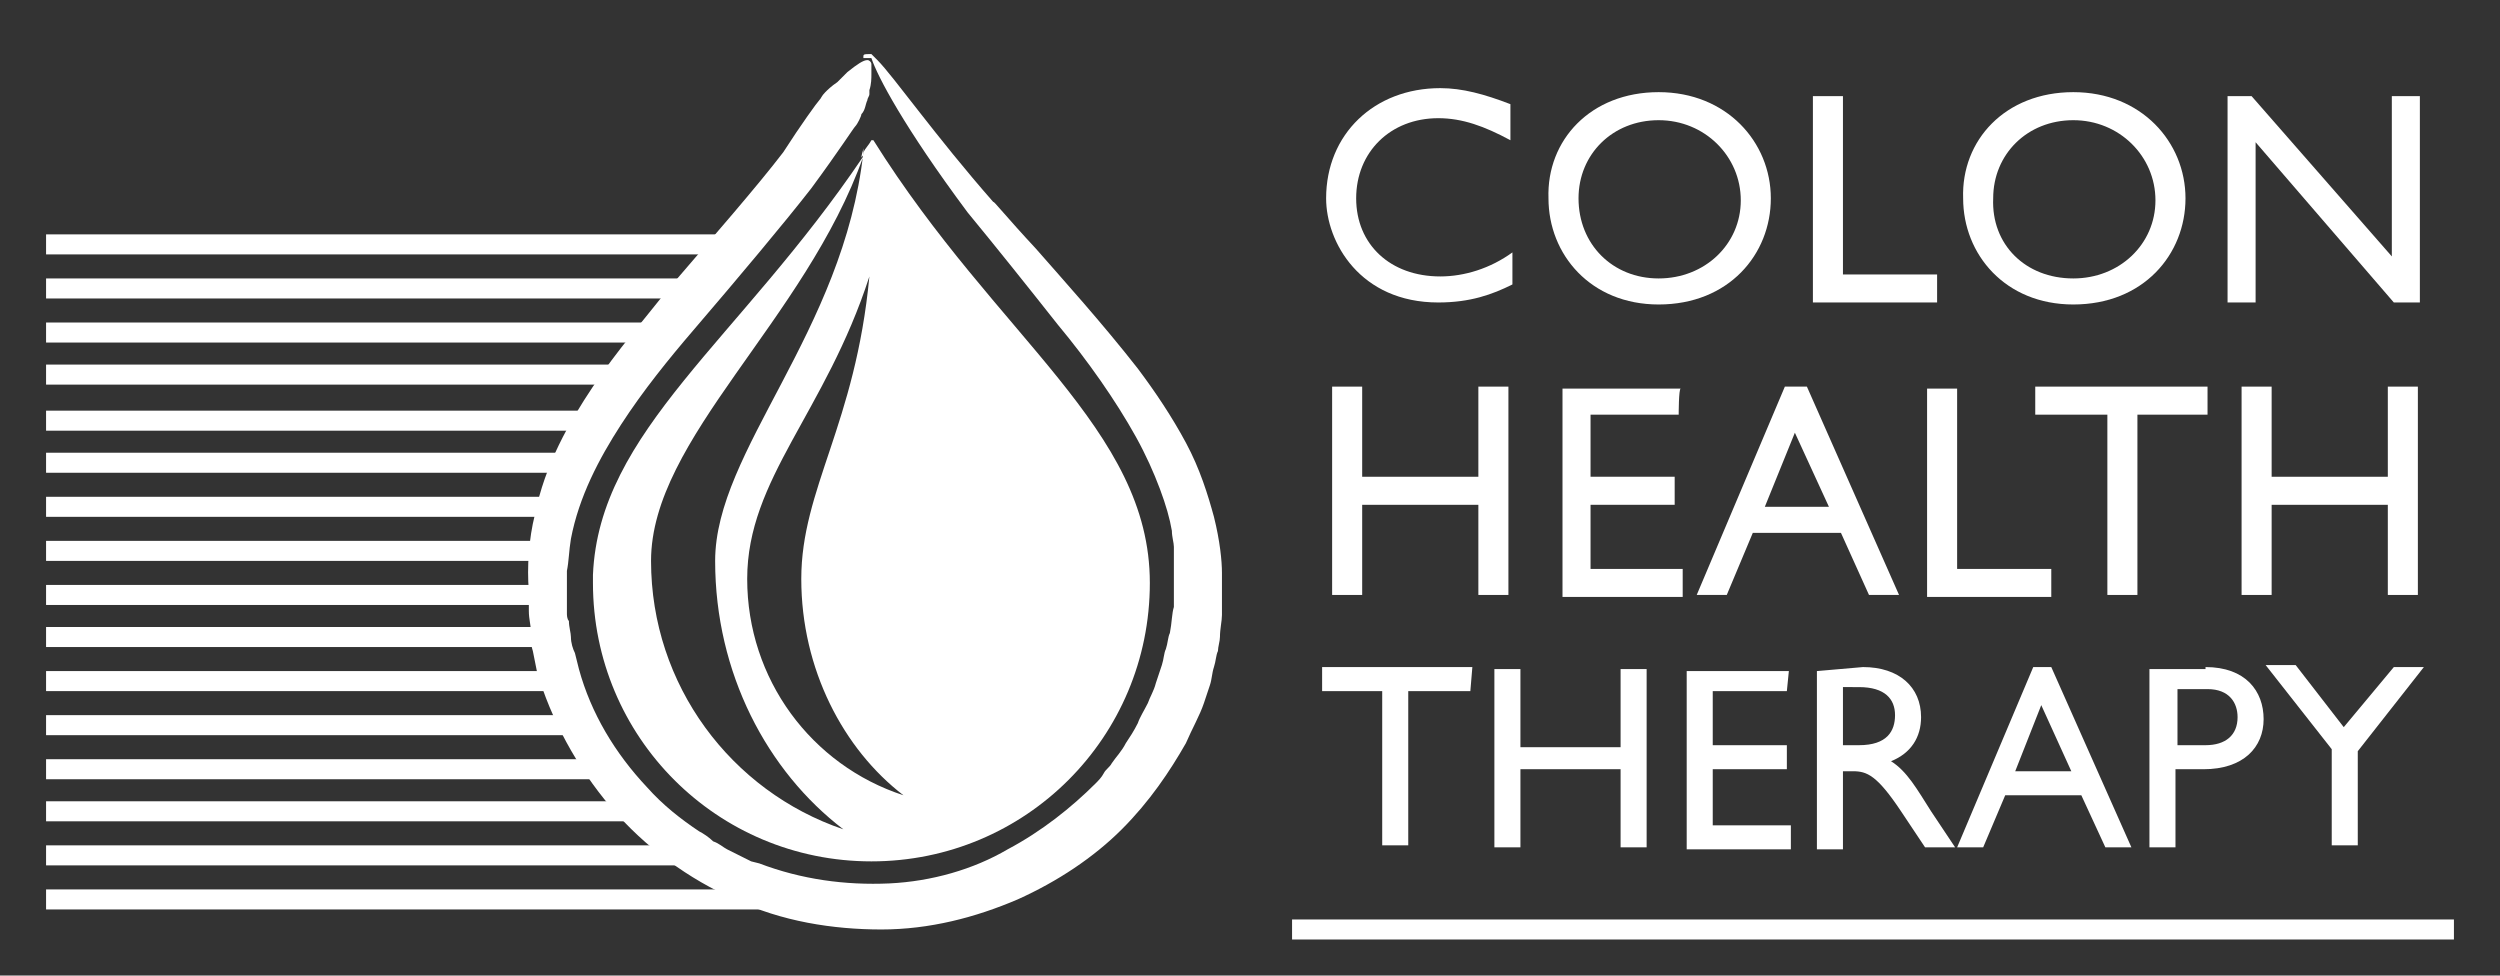 <?xml version="1.0" encoding="utf-8"?>
<!-- Generator: Adobe Illustrator 22.0.0, SVG Export Plug-In . SVG Version: 6.00 Build 0)  -->
<svg version="1.1" id="Capa_1" xmlns="http://www.w3.org/2000/svg" xmlns:xlink="http://www.w3.org/1999/xlink" x="0px" y="0px"
	 viewBox="0 0 124.8 48.7" style="enable-background:new 0 0 124.8 48.7;" xml:space="preserve">
<rect x="0" y="0" width="124.8" height="48.7" fill="#333333" stroke="none"/>
<style type="text/css">
	.st0{fill:#FFFFFF;}
	.st1{fill:none;stroke:#FFFFFF;}
</style>
<g>
	<g>
		<path class="st0" d="M75.4,7c-1.3-0.7-2.4-1.1-3.6-1.1c-2.4,0-4.1,1.7-4.1,4c0,2.3,1.7,3.9,4.2,3.9c1.2,0,2.5-0.4,3.6-1.2v1.6
			c-1,0.5-2.1,0.9-3.7,0.9c-3.9,0-5.6-3-5.6-5.2c0-3.2,2.4-5.5,5.7-5.5c1.1,0,2.2,0.3,3.5,0.8C75.4,5.4,75.4,7,75.4,7z"/>
		<path class="st0" d="M82.8,4.6c3.4,0,5.6,2.5,5.6,5.3c0,2.8-2.1,5.3-5.6,5.3c-3.4,0-5.5-2.5-5.5-5.3C77.2,7,79.4,4.6,82.8,4.6z
			 M82.8,13.9c2.3,0,4.1-1.7,4.1-3.9S85.1,6,82.8,6c-2.3,0-4,1.7-4,3.9C78.8,12.2,80.5,13.9,82.8,13.9z"/>
		<path class="st0" d="M92,13.7h4.7v1.4h-6.2V4.8H92C92,4.8,92,13.7,92,13.7z"/>
		<path class="st0" d="M103.5,4.6c3.4,0,5.6,2.5,5.6,5.3c0,2.8-2.1,5.3-5.6,5.3c-3.4,0-5.5-2.5-5.5-5.3C97.9,7,100.1,4.6,103.5,4.6z
			 M103.5,13.9c2.3,0,4.1-1.7,4.1-3.9S105.8,6,103.5,6c-2.3,0-4,1.7-4,3.9C99.4,12.2,101.1,13.9,103.5,13.9z"/>
		<path class="st0" d="M120.8,15.1h-1.3l-6.9-8v8h-1.4V4.8h1.2l7,8v-8h1.4L120.8,15.1L120.8,15.1z"/>
		<path class="st0" d="M75.3,29.7h-1.5v-4.5H68v4.5h-1.5V19.3H68v4.5h5.8v-4.5h1.5V29.7z"/>
		<path class="st0" d="M83.8,20.7h-4.4v3.1h4.2v1.4h-4.2v3.2H84v1.4h-6V19.4h5.9C83.8,19.4,83.8,20.7,83.8,20.7z"/>
		<path class="st0" d="M94.8,29.7h-1.5l-1.4-3.1h-4.4l-1.3,3.1h-1.5l4.4-10.4h1.1L94.8,29.7z M88.1,25.3h3.2l-1.7-3.7L88.1,25.3z"/>
		<path class="st0" d="M97.7,28.4h4.7v1.4h-6.2V19.4h1.5V28.4z"/>
		<path class="st0" d="M110.3,20.7h-3.6v9h-1.5v-9h-3.6v-1.4h8.6V20.7z"/>
		<path class="st0" d="M120.7,29.7h-1.5v-4.5h-5.8v4.5h-1.5V19.3h1.5v4.5h5.8v-4.5h1.5L120.7,29.7L120.7,29.7z"/>
	</g>
	<g>
		<path class="st0" d="M73.4,34.5h-3.1v7.7H69v-7.7H66v-1.2h7.5L73.4,34.5L73.4,34.5z"/>
		<path class="st0" d="M82.2,42.3h-1.3v-3.9h-5v3.9h-1.3v-8.9h1.3v3.9h5v-3.9h1.3C82.2,33.3,82.2,42.3,82.2,42.3z"/>
		<path class="st0" d="M89.2,34.5h-3.7v2.7h3.7v1.2h-3.7v2.8h3.9v1.2h-5.2v-8.9h5.1L89.2,34.5L89.2,34.5z"/>
		<path class="st0" d="M93,33.3c1.8,0,2.9,1,2.9,2.5c0,1-0.5,1.8-1.5,2.2c0.8,0.5,1.3,1.4,2,2.5c0.4,0.6,0.6,0.9,1.2,1.8h-1.5
			l-1.2-1.8c-1.2-1.8-1.7-2-2.4-2H92v3.9h-1.3v-8.9L93,33.3L93,33.3z M92,37.2h0.8c1.4,0,1.8-0.7,1.8-1.5c0-0.8-0.5-1.4-1.8-1.4H92
			V37.2z"/>
		<path class="st0" d="M106.4,42.3h-1.3l-1.2-2.6h-3.8L99,42.3h-1.3l3.8-9h0.9L106.4,42.3z M100.6,38.5h2.8l-1.5-3.3L100.6,38.5z"/>
		<path class="st0" d="M110.1,33.3c2,0,2.9,1.2,2.9,2.6s-1,2.5-3,2.5h-1.4v3.9h-1.3v-8.9H110.1z M108.6,37.2h1.5
			c1,0,1.6-0.5,1.6-1.4c0-0.7-0.4-1.4-1.5-1.4h-1.5V37.2z"/>
		<path class="st0" d="M119.5,33.3h1.5l-3.3,4.2v4.7h-1.3v-4.8l-3.3-4.2h1.5l2.4,3.1L119.5,33.3z"/>
	</g>
	<line class="st1" x1="64.5" y1="46.4" x2="122.5" y2="46.4"/>
	<g>
		<g>
			<g>
				<g>
					<path class="st0" d="M40.9,5C41,4.9,41,4.8,41.2,4.6c0.1-0.1,0.3-0.3,0.6-0.5L42,3.9l0.1-0.1l0.1-0.1l0.1-0.1
						c0.5-0.4,0.8-0.6,1-0.6c0.1,0,0.2,0.1,0.2,0.2c0,0,0,0.1,0,0.2s0,0.2,0,0.3c0,0.2,0,0.5-0.1,0.8c0,0.1,0,0.1,0,0.2
						c0,0.1-0.1,0.2-0.1,0.3c-0.1,0.2-0.1,0.5-0.3,0.7c0,0.1-0.2,0.5-0.3,0.6c-0.1,0.1-0.8,1.2-2.2,3.1c-0.7,0.9-1.6,2-2.6,3.2
						c-1,1.2-2.1,2.5-3.3,3.9c-1.2,1.4-2.5,3-3.6,4.7c-1.1,1.7-2.1,3.6-2.5,5.7c-0.1,0.6-0.1,1.1-0.2,1.6c0,0.6,0,1.1,0,1.7l0,0.4
						c0,0.1,0,0.3,0.1,0.4c0,0.3,0.1,0.6,0.1,0.8c0,0.3,0.1,0.6,0.2,0.8l0.2,0.8c0.6,2.2,1.8,4.2,3.4,5.9c0.8,0.9,1.7,1.6,2.6,2.2
						c0.2,0.1,0.5,0.3,0.7,0.5c0.3,0.1,0.5,0.3,0.7,0.4l0.8,0.4l0.4,0.2l0.4,0.1c2.1,0.8,4.3,1.1,6.5,1c2.1-0.1,4.2-0.7,5.9-1.7
						c1.7-0.9,3.2-2.1,4.4-3.3c0.1-0.1,0.3-0.3,0.4-0.5s0.3-0.3,0.4-0.5c0.2-0.3,0.5-0.6,0.7-1c0.2-0.3,0.4-0.6,0.6-1
						c0.1-0.3,0.3-0.6,0.5-1c0.1-0.3,0.3-0.6,0.4-1c0.1-0.3,0.2-0.6,0.3-0.9c0.1-0.3,0.1-0.6,0.2-0.8c0.1-0.3,0.1-0.6,0.2-0.8
						c0.1-0.5,0.1-1,0.2-1.3c0-0.4,0-0.7,0-1c0-0.6,0-0.8,0-0.8s0-0.2,0-0.6c0-0.1,0-0.4,0-0.6c0-0.2-0.1-0.5-0.1-0.8
						c-0.1-0.6-0.3-1.3-0.6-2.1c-0.3-0.8-0.7-1.7-1.2-2.6c-1-1.8-2.4-3.8-3.9-5.6c-1.5-1.9-3.1-3.9-4.5-5.6
						c-3.2-4.3-4.5-6.8-4.8-7.7l0,0c-0.1,0-0.2,0-0.3,0c-0.1,0-0.1,0-0.1,0c0,0,0,0,0-0.1s0.1-0.1,0.3-0.1h0.1L43.8,3
						c0.8,0.8,2.9,3.8,5.8,7.1c-0.1-0.2,0.7,0.8,2.1,2.3c1.4,1.6,3.3,3.7,5.1,6c0.9,1.2,1.7,2.4,2.4,3.7c0.7,1.3,1.1,2.6,1.4,3.7
						c0.3,1.2,0.4,2.2,0.4,2.8c0,0.3,0,0.6,0,0.8s0,0.3,0,0.3s0,0.3,0,1c0,0.3-0.1,0.7-0.1,1.1c0,0.2-0.1,0.5-0.1,0.7
						c-0.1,0.2-0.1,0.5-0.2,0.8s-0.1,0.6-0.2,0.9c-0.1,0.3-0.2,0.6-0.3,0.9c-0.2,0.6-0.6,1.3-0.9,2c-0.8,1.4-1.8,2.9-3.2,4.3
						c-1.4,1.4-3.2,2.6-5.2,3.5c-2.1,0.9-4.4,1.5-6.8,1.5s-5-0.4-7.3-1.5c-2.3-1-4.5-2.6-6.2-4.6c-1.7-2-3-4.4-3.7-6.8l-0.2-1
						c-0.1-0.3-0.1-0.6-0.1-1c0-0.3-0.1-0.6-0.1-1c0-0.3,0-0.6,0-1c-0.1-1.2,0-2.6,0.3-3.8c0.5-2.5,1.7-4.6,2.9-6.4
						c1.2-1.8,2.6-3.4,3.7-4.8c2.4-2.8,4.5-5.2,5.8-6.9C40,6.2,40.8,5.1,40.9,5z"/>
				</g>
			</g>
		</g>
		<g>
			<path class="st0" d="M43.6,7h-0.1c-0.1,0.2-0.3,0.4-0.4,0.6c-1,9-7.4,14.9-7.4,20.4c0,5.6,2.6,10.5,6.4,13.4
				c-5.6-1.9-9.6-7.2-9.6-13.4c0-6.1,7.7-12,10.6-20.2C36.9,17,29.9,21.5,29.6,28.7v0.4c0,7.7,6.2,13.9,13.9,13.9
				c7.7,0,13.9-6.2,13.9-13.9S49.8,16.9,43.6,7z M37.3,28.9c0-5,3.9-8.3,6.1-15.1c-0.7,7.4-3.4,10.6-3.4,15.1
				c0,4.5,2.1,8.5,5.1,10.8C40.5,38.2,37.3,33.9,37.3,28.9z"/>
			<path class="st0" d="M43.1,7.4c0,0.1-0.1,0.3-0.1,0.5c0-0.1,0.1-0.1,0.1-0.2C43.1,7.6,43.1,7.5,43.1,7.4z"/>
		</g>
	</g>
	<line class="st1" x1="38" y1="44.9" x2="2.3" y2="44.9"/>
	<line class="st1" x1="34.5" y1="42.7" x2="2.3" y2="42.7"/>
	<line class="st1" x1="31.6" y1="40.5" x2="2.3" y2="40.5"/>
	<line class="st1" x1="30.4" y1="38.4" x2="2.3" y2="38.4"/>
	<line class="st1" x1="28.7" y1="36.2" x2="2.3" y2="36.2"/>
	<line class="st1" x1="28.3" y1="34" x2="2.3" y2="34"/>
	<line class="st1" x1="27.7" y1="31.8" x2="2.3" y2="31.8"/>
	<line class="st1" x1="27.3" y1="29.7" x2="2.3" y2="29.7"/>
	<line class="st1" x1="27.5" y1="27.5" x2="2.3" y2="27.5"/>
	<line class="st1" x1="28.1" y1="25.3" x2="2.3" y2="25.3"/>
	<line class="st1" x1="28.3" y1="23.1" x2="2.3" y2="23.1"/>
	<line class="st1" x1="29.9" y1="21" x2="2.3" y2="21"/>
	<line class="st1" x1="31.4" y1="18.7" x2="2.3" y2="18.7"/>
	<line class="st1" x1="33.4" y1="16.6" x2="2.3" y2="16.6"/>
	<line class="st1" x1="35.7" y1="14.4" x2="2.3" y2="14.4"/>
	<line class="st1" x1="36.6" y1="12.2" x2="2.3" y2="12.2"/>
</g>
</svg>
